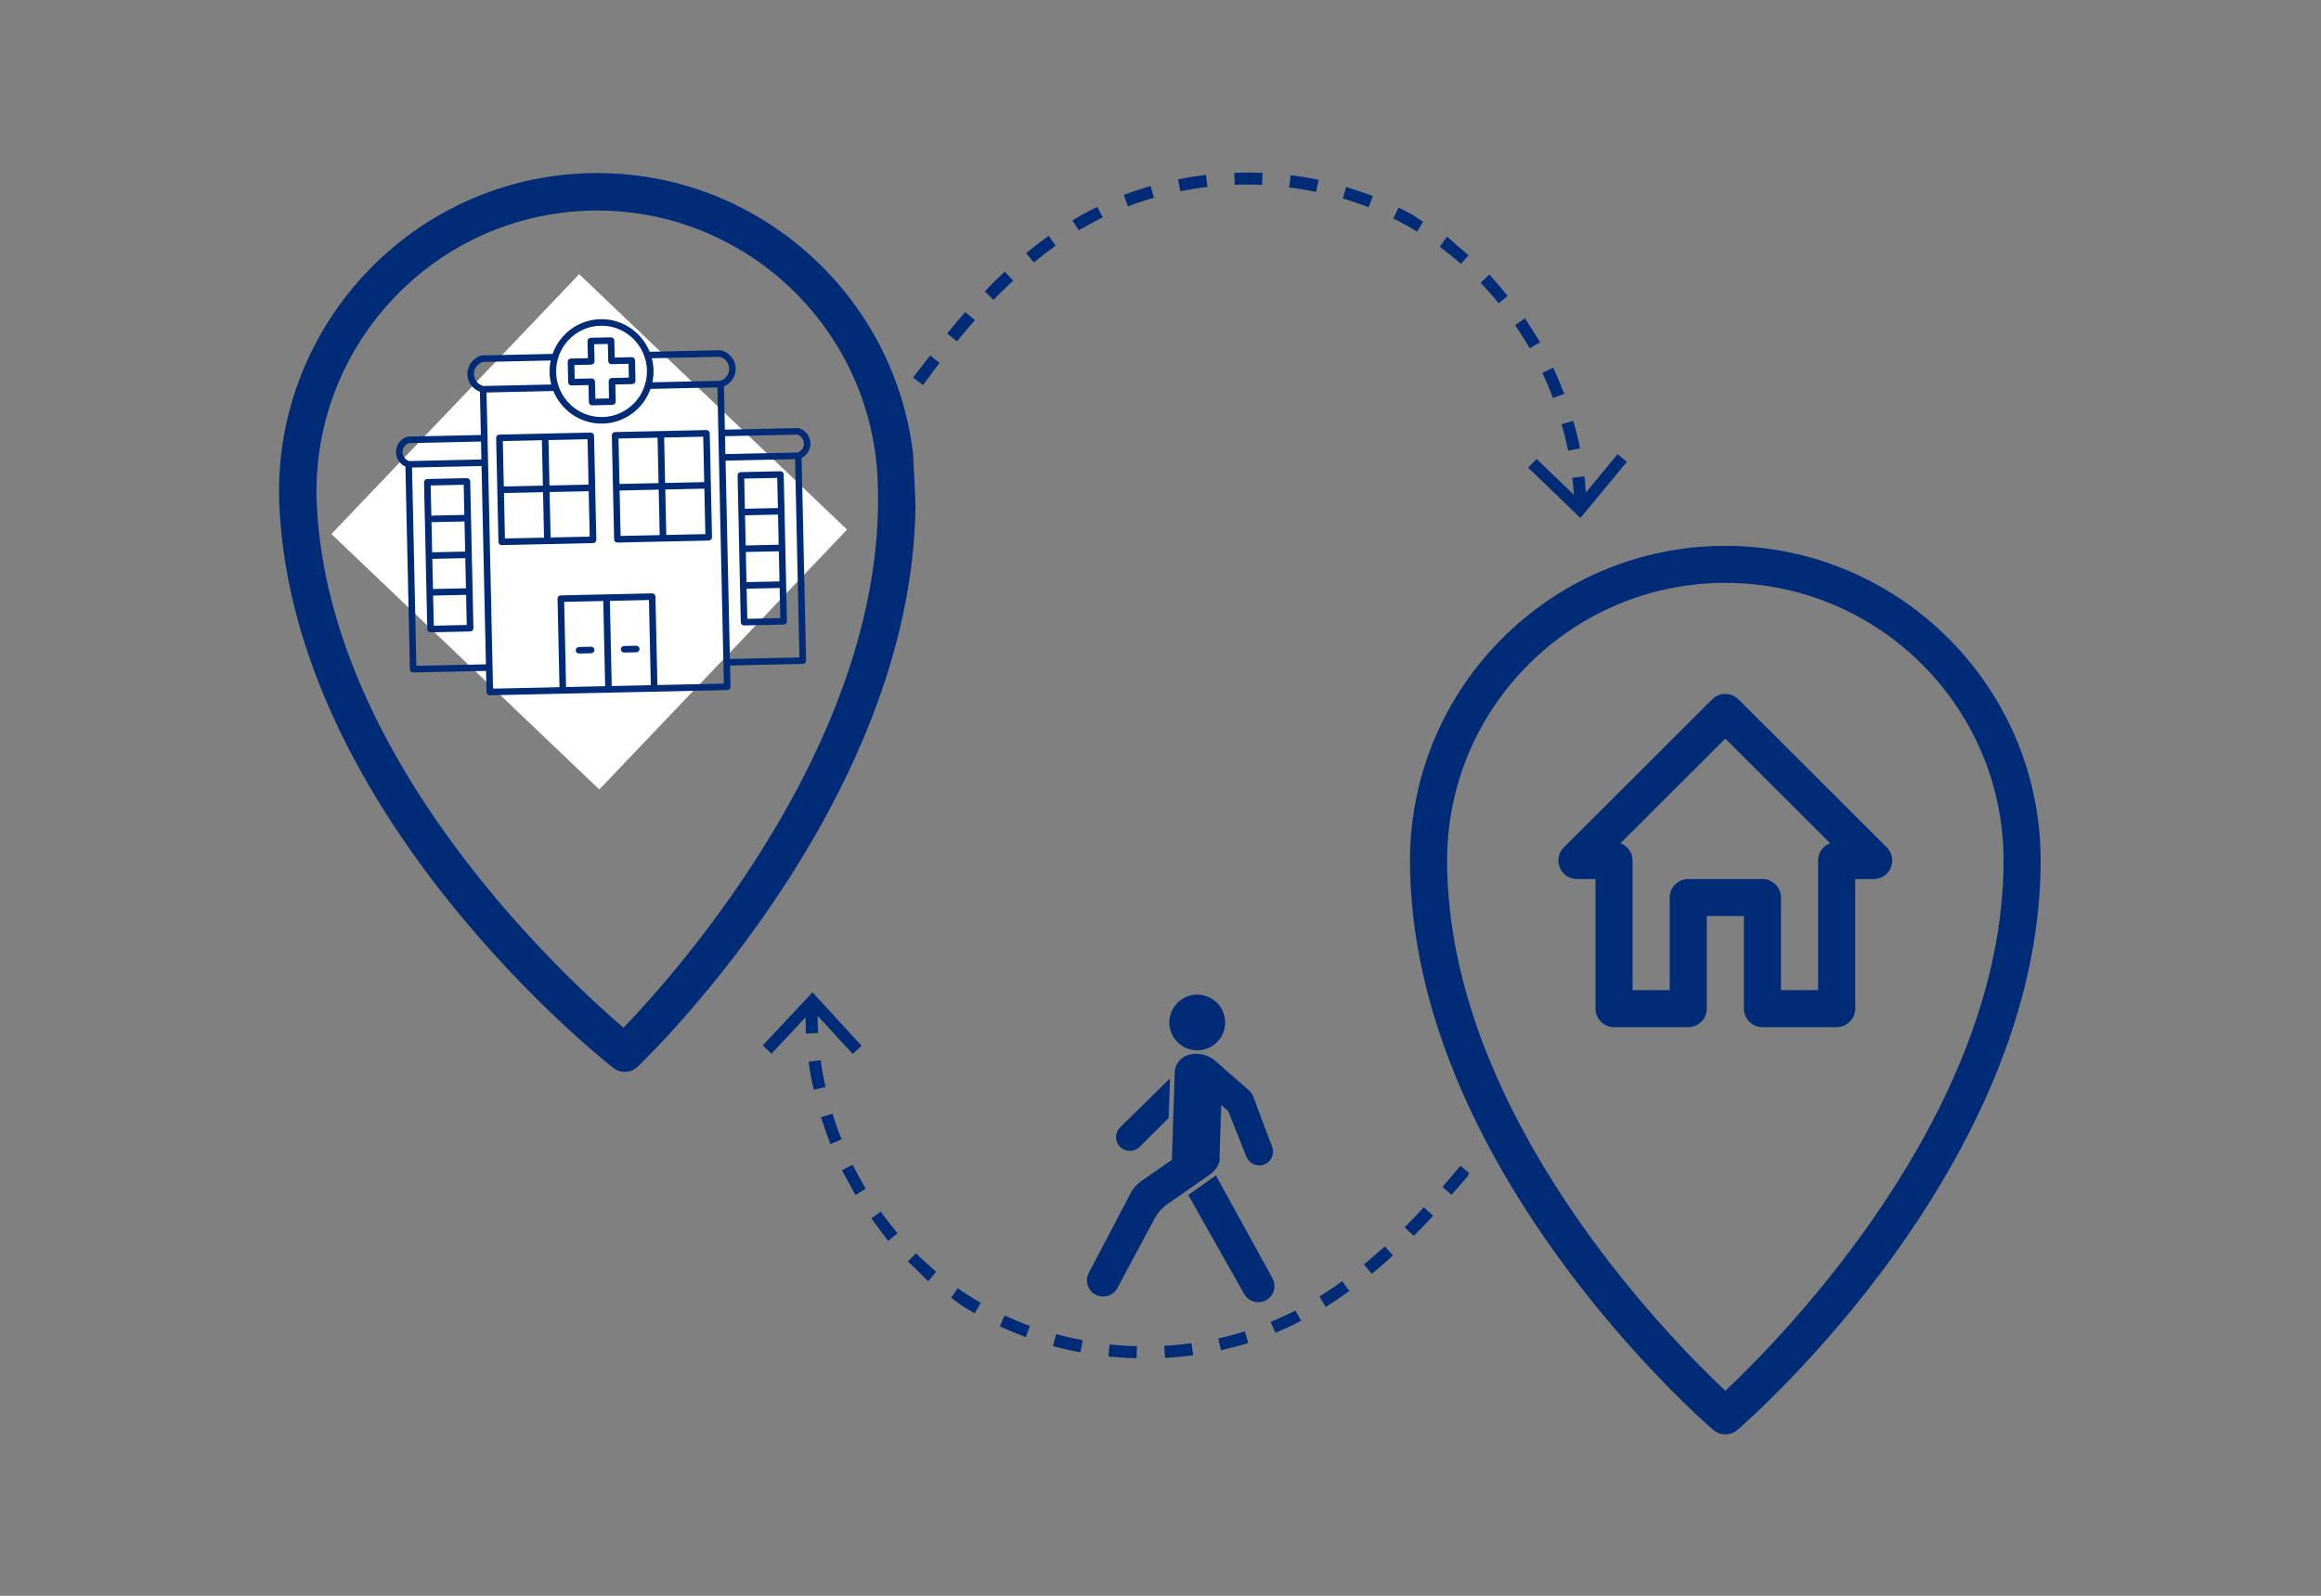<svg xmlns="http://www.w3.org/2000/svg" xmlns:xlink="http://www.w3.org/1999/xlink" width="640" zoomAndPan="magnify" viewBox="0 0 480 330" height="440" preserveAspectRatio="xMidYMid meet" version="1.0"><rect x="0" y="0" width="480" height="330" fill="#808080" stroke="none"/><defs><clipPath id="id1"><path d="M 291.562 112.879 L 422.062 112.879 L 422.062 296.629 L 291.562 296.629 Z M 291.562 112.879 " clip-rule="nonzero"/></clipPath><clipPath id="id2"><path d="M 57 35 L 190 35 L 190 222 L 57 222 Z M 57 35 " clip-rule="nonzero"/></clipPath><clipPath id="id3"><path d="M 54.312 39.109 L 185.816 32.645 L 194.949 218.434 L 63.445 224.895 Z M 54.312 39.109 " clip-rule="nonzero"/></clipPath><clipPath id="id4"><path d="M 186.02 32.637 L 54.516 39.098 L 63.648 224.887 L 195.152 218.422 Z M 186.02 32.637 " clip-rule="nonzero"/></clipPath><clipPath id="id5"><path d="M 88 66 L 159 66 L 159 138 L 88 138 Z M 88 66 " clip-rule="nonzero"/></clipPath><clipPath id="id6"><path d="M 54.312 39.109 L 185.816 32.645 L 194.949 218.434 L 63.445 224.895 Z M 54.312 39.109 " clip-rule="nonzero"/></clipPath><clipPath id="id7"><path d="M 186.02 32.637 L 54.516 39.098 L 63.648 224.887 L 195.152 218.422 Z M 186.02 32.637 " clip-rule="nonzero"/></clipPath><clipPath id="id8"><path d="M 68 56 L 176 56 L 176 164 L 68 164 Z M 68 56 " clip-rule="nonzero"/></clipPath><clipPath id="id9"><path d="M 119.781 56.699 L 175.18 109.523 L 123.938 163.262 L 68.539 110.434 Z M 119.781 56.699 " clip-rule="nonzero"/></clipPath><clipPath id="id10"><path d="M 128 133 L 133 133 L 133 135 L 128 135 Z M 128 133 " clip-rule="nonzero"/></clipPath><clipPath id="id11"><path d="M 81.309 66.914 L 167.023 65.035 L 168.715 142.332 L 83.004 144.211 Z M 81.309 66.914 " clip-rule="nonzero"/></clipPath><clipPath id="id12"><path d="M 81.309 66.914 L 167.023 65.035 L 168.715 142.332 L 83.004 144.211 Z M 81.309 66.914 " clip-rule="nonzero"/></clipPath><clipPath id="id13"><path d="M 126 88 L 148 88 L 148 113 L 126 113 Z M 126 88 " clip-rule="nonzero"/></clipPath><clipPath id="id14"><path d="M 81.309 66.914 L 167.023 65.035 L 168.715 142.332 L 83.004 144.211 Z M 81.309 66.914 " clip-rule="nonzero"/></clipPath><clipPath id="id15"><path d="M 81.309 66.914 L 167.023 65.035 L 168.715 142.332 L 83.004 144.211 Z M 81.309 66.914 " clip-rule="nonzero"/></clipPath><clipPath id="id16"><path d="M 81 66 L 168 66 L 168 144 L 81 144 Z M 81 66 " clip-rule="nonzero"/></clipPath><clipPath id="id17"><path d="M 81.309 66.914 L 167.023 65.035 L 168.715 142.332 L 83.004 144.211 Z M 81.309 66.914 " clip-rule="nonzero"/></clipPath><clipPath id="id18"><path d="M 81.309 66.914 L 167.023 65.035 L 168.715 142.332 L 83.004 144.211 Z M 81.309 66.914 " clip-rule="nonzero"/></clipPath><clipPath id="id19"><path d="M 152 97 L 163 97 L 163 130 L 152 130 Z M 152 97 " clip-rule="nonzero"/></clipPath><clipPath id="id20"><path d="M 81.309 66.914 L 167.023 65.035 L 168.715 142.332 L 83.004 144.211 Z M 81.309 66.914 " clip-rule="nonzero"/></clipPath><clipPath id="id21"><path d="M 81.309 66.914 L 167.023 65.035 L 168.715 142.332 L 83.004 144.211 Z M 81.309 66.914 " clip-rule="nonzero"/></clipPath><clipPath id="id22"><path d="M 119 133 L 123 133 L 123 136 L 119 136 Z M 119 133 " clip-rule="nonzero"/></clipPath><clipPath id="id23"><path d="M 81.309 66.914 L 167.023 65.035 L 168.715 142.332 L 83.004 144.211 Z M 81.309 66.914 " clip-rule="nonzero"/></clipPath><clipPath id="id24"><path d="M 81.309 66.914 L 167.023 65.035 L 168.715 142.332 L 83.004 144.211 Z M 81.309 66.914 " clip-rule="nonzero"/></clipPath><clipPath id="id25"><path d="M 102 89 L 124 89 L 124 113 L 102 113 Z M 102 89 " clip-rule="nonzero"/></clipPath><clipPath id="id26"><path d="M 81.309 66.914 L 167.023 65.035 L 168.715 142.332 L 83.004 144.211 Z M 81.309 66.914 " clip-rule="nonzero"/></clipPath><clipPath id="id27"><path d="M 81.309 66.914 L 167.023 65.035 L 168.715 142.332 L 83.004 144.211 Z M 81.309 66.914 " clip-rule="nonzero"/></clipPath><clipPath id="id28"><path d="M 87 98 L 98 98 L 98 131 L 87 131 Z M 87 98 " clip-rule="nonzero"/></clipPath><clipPath id="id29"><path d="M 81.309 66.914 L 167.023 65.035 L 168.715 142.332 L 83.004 144.211 Z M 81.309 66.914 " clip-rule="nonzero"/></clipPath><clipPath id="id30"><path d="M 81.309 66.914 L 167.023 65.035 L 168.715 142.332 L 83.004 144.211 Z M 81.309 66.914 " clip-rule="nonzero"/></clipPath><clipPath id="id31"><path d="M 117 69 L 132 69 L 132 84 L 117 84 Z M 117 69 " clip-rule="nonzero"/></clipPath><clipPath id="id32"><path d="M 81.309 66.914 L 167.023 65.035 L 168.715 142.332 L 83.004 144.211 Z M 81.309 66.914 " clip-rule="nonzero"/></clipPath><clipPath id="id33"><path d="M 81.309 66.914 L 167.023 65.035 L 168.715 142.332 L 83.004 144.211 Z M 81.309 66.914 " clip-rule="nonzero"/></clipPath><clipPath id="id34"><path d="M 188 35 L 329 35 L 329 105 L 188 105 Z M 188 35 " clip-rule="nonzero"/></clipPath><clipPath id="id35"><path d="M 188.484 79 L 212.18 14.195 L 348.125 63.902 L 324.434 128.707 Z M 188.484 79 " clip-rule="nonzero"/></clipPath><clipPath id="id36"><path d="M 188.484 79 L 212.18 14.195 L 348.125 63.902 L 324.434 128.707 Z M 188.484 79 " clip-rule="nonzero"/></clipPath><clipPath id="id37"><path d="M 316 93 L 337 93 L 337 108 L 316 108 Z M 316 93 " clip-rule="nonzero"/></clipPath><clipPath id="id38"><path d="M 188.484 79 L 212.18 14.195 L 348.125 63.902 L 324.434 128.707 Z M 188.484 79 " clip-rule="nonzero"/></clipPath><clipPath id="id39"><path d="M 188.484 79 L 212.18 14.195 L 348.125 63.902 L 324.434 128.707 Z M 188.484 79 " clip-rule="nonzero"/></clipPath><clipPath id="id40"><path d="M 166 207 L 304 207 L 304 281 L 166 281 Z M 166 207 " clip-rule="nonzero"/></clipPath><clipPath id="id41"><path d="M 143.969 246.789 L 171.641 183.582 L 304.242 241.629 L 276.57 304.836 Z M 143.969 246.789 " clip-rule="nonzero"/></clipPath><clipPath id="id42"><path d="M 304.391 241.844 L 276.719 305.055 L 144.117 247.008 L 171.789 183.801 Z M 304.391 241.844 " clip-rule="nonzero"/></clipPath><clipPath id="id43"><path d="M 157 205 L 179 205 L 179 218 L 157 218 Z M 157 205 " clip-rule="nonzero"/></clipPath><clipPath id="id44"><path d="M 143.969 246.789 L 171.641 183.582 L 304.242 241.629 L 276.57 304.836 Z M 143.969 246.789 " clip-rule="nonzero"/></clipPath><clipPath id="id45"><path d="M 304.391 241.844 L 276.719 305.055 L 144.117 247.008 L 171.789 183.801 Z M 304.391 241.844 " clip-rule="nonzero"/></clipPath><clipPath id="id46"><path d="M 245 243 L 264 243 L 264 270 L 245 270 Z M 245 243 " clip-rule="nonzero"/></clipPath><clipPath id="id47"><path d="M 226.25 204.941 L 265.98 206.223 L 263.922 269.941 L 224.195 268.656 Z M 226.25 204.941 " clip-rule="nonzero"/></clipPath><clipPath id="id48"><path d="M 226.25 204.941 L 265.98 206.223 L 263.922 269.941 L 224.195 268.656 Z M 226.25 204.941 " clip-rule="nonzero"/></clipPath><clipPath id="id49"><path d="M 230 222 L 242 222 L 242 239 L 230 239 Z M 230 222 " clip-rule="nonzero"/></clipPath><clipPath id="id50"><path d="M 226.25 204.941 L 265.98 206.223 L 263.922 269.941 L 224.195 268.656 Z M 226.25 204.941 " clip-rule="nonzero"/></clipPath><clipPath id="id51"><path d="M 226.25 204.941 L 265.98 206.223 L 263.922 269.941 L 224.195 268.656 Z M 226.25 204.941 " clip-rule="nonzero"/></clipPath><clipPath id="id52"><path d="M 224 217 L 264 217 L 264 269 L 224 269 Z M 224 217 " clip-rule="nonzero"/></clipPath><clipPath id="id53"><path d="M 226.25 204.941 L 265.98 206.223 L 263.922 269.941 L 224.195 268.656 Z M 226.25 204.941 " clip-rule="nonzero"/></clipPath><clipPath id="id54"><path d="M 226.25 204.941 L 265.98 206.223 L 263.922 269.941 L 224.195 268.656 Z M 226.25 204.941 " clip-rule="nonzero"/></clipPath><clipPath id="id55"><path d="M 241 205 L 254 205 L 254 218 L 241 218 Z M 241 205 " clip-rule="nonzero"/></clipPath><clipPath id="id56"><path d="M 226.25 204.941 L 265.98 206.223 L 263.922 269.941 L 224.195 268.656 Z M 226.25 204.941 " clip-rule="nonzero"/></clipPath><clipPath id="id57"><path d="M 226.25 204.941 L 265.98 206.223 L 263.922 269.941 L 224.195 268.656 Z M 226.25 204.941 " clip-rule="nonzero"/></clipPath></defs><g clip-path="url(#id1)"><path fill="#002c77" d="M 356.812 296.629 C 355.914 296.629 355.023 296.316 354.301 295.695 C 351.738 293.492 291.598 240.875 291.598 177.957 C 291.598 142.074 320.852 112.879 356.812 112.879 C 392.77 112.879 422.023 142.074 422.023 177.957 C 422.023 240.875 361.883 293.492 359.32 295.695 C 358.598 296.316 357.707 296.629 356.812 296.629 Z M 356.812 120.535 C 325.078 120.535 299.27 146.293 299.27 177.957 C 299.27 230.34 345.426 276.922 356.812 287.609 C 368.188 276.914 414.352 230.281 414.352 177.957 C 414.352 146.293 388.543 120.535 356.812 120.535 Z M 356.812 120.535 " fill-opacity="1" fill-rule="nonzero"/></g><path fill="#002c77" d="M 379.828 212.41 L 364.484 212.41 C 362.367 212.41 360.648 210.695 360.648 208.582 L 360.648 189.441 L 352.977 189.441 L 352.977 208.582 C 352.977 210.695 351.258 212.41 349.141 212.41 L 333.793 212.41 C 331.676 212.41 329.957 210.695 329.957 208.582 L 329.957 181.785 L 326.121 181.785 C 324.574 181.785 323.168 180.852 322.578 179.418 C 321.98 177.988 322.309 176.352 323.406 175.246 L 354.094 144.621 C 355.59 143.129 358.023 143.129 359.52 144.621 L 390.207 175.246 C 391.305 176.344 391.633 177.988 391.035 179.418 C 390.453 180.852 389.051 181.785 387.5 181.785 L 383.664 181.785 L 383.664 208.582 C 383.664 210.695 381.945 212.41 379.828 212.41 Z M 368.32 204.754 L 375.992 204.754 L 375.992 177.957 C 375.992 176.32 377.027 174.918 378.484 174.375 L 356.812 152.746 L 335.137 174.375 C 336.594 174.918 337.629 176.32 337.629 177.957 L 337.629 204.754 L 345.305 204.754 L 345.305 185.613 C 345.305 183.5 347.02 181.785 349.141 181.785 L 364.484 181.785 C 366.602 181.785 368.32 183.5 368.32 185.613 Z M 368.32 204.754 " fill-opacity="1" fill-rule="nonzero"/><g clip-path="url(#id2)"><g clip-path="url(#id3)"><g clip-path="url(#id4)"><path fill="#002c77" d="M 129.398 221.652 C 130.305 221.609 131.184 221.25 131.879 220.586 C 134.352 218.23 192.344 162.055 189.219 98.438 C 187.434 62.156 156.504 34.086 120.27 35.867 C 84.031 37.648 56.004 68.613 57.785 104.895 C 60.914 168.512 124.133 218.73 126.824 220.832 C 127.582 221.426 128.496 221.699 129.398 221.652 Z M 120.648 43.609 C 152.625 42.035 179.914 66.801 181.484 98.816 C 184.09 151.781 139.895 201.164 128.949 212.535 C 116.953 202.285 68.117 157.418 65.52 104.516 C 63.945 72.5 88.672 45.18 120.648 43.609 Z M 120.648 43.609 " fill-opacity="1" fill-rule="nonzero"/></g></g></g><g clip-path="url(#id5)"><g clip-path="url(#id6)"><g clip-path="url(#id7)"><path fill="#002c77" d="M 102.02 137.641 L 117.484 136.883 C 119.617 136.777 121.262 134.957 121.16 132.82 L 120.207 113.469 L 127.938 113.09 L 128.891 132.441 C 128.996 134.578 130.812 136.227 132.945 136.121 L 148.406 135.363 C 150.543 135.258 152.188 133.438 152.082 131.301 L 150.75 104.207 L 154.617 104.016 C 156.18 103.941 157.547 102.926 158.07 101.449 C 158.602 99.973 158.188 98.332 157.027 97.273 L 124.582 67.828 C 123 66.391 120.551 66.512 119.117 68.098 L 89.715 100.582 C 88.664 101.742 88.41 103.422 89.086 104.84 C 89.746 106.258 91.207 107.133 92.77 107.059 L 96.633 106.867 L 97.965 133.961 C 98.07 136.098 99.887 137.746 102.02 137.641 Z M 113.238 129.332 L 105.504 129.711 L 104.176 102.617 C 104.094 100.961 102.98 99.594 101.484 99.117 L 122.25 76.176 L 145.164 96.969 C 143.723 97.594 142.75 99.059 142.828 100.715 L 144.16 127.812 L 136.43 128.191 L 135.48 108.836 C 135.375 106.703 133.559 105.051 131.422 105.156 L 115.961 105.918 C 113.828 106.023 112.18 107.84 112.285 109.977 Z M 113.238 129.332 " fill-opacity="1" fill-rule="nonzero"/></g></g></g><g clip-path="url(#id8)"><g clip-path="url(#id9)"><path fill="#ffffff" d="M 119.781 56.699 L 175.18 109.523 L 123.938 163.258 L 68.539 110.434 L 119.781 56.699 " fill-opacity="1" fill-rule="nonzero"/></g></g><g clip-path="url(#id10)"><g clip-path="url(#id11)"><g clip-path="url(#id12)"><path fill="#002c77" d="M 131.57 133.535 L 129.051 133.59 C 128.676 133.598 128.379 133.91 128.387 134.281 C 128.395 134.656 128.703 134.953 129.082 134.945 L 131.598 134.891 C 131.973 134.883 132.273 134.574 132.262 134.199 C 132.254 133.824 131.945 133.527 131.57 133.535 Z M 131.57 133.535 " fill-opacity="1" fill-rule="nonzero"/></g></g></g><g clip-path="url(#id13)"><g clip-path="url(#id14)"><g clip-path="url(#id15)"><path fill="#002c77" d="M 146.082 88.934 L 127.195 89.348 C 126.82 89.355 126.523 89.664 126.531 90.039 L 127.004 111.539 C 127.012 111.914 127.32 112.211 127.699 112.199 L 146.582 111.785 C 146.961 111.777 147.258 111.469 147.25 111.094 L 146.777 89.594 C 146.77 89.223 146.457 88.926 146.082 88.934 Z M 145.637 99.699 L 137.555 99.875 L 137.348 90.48 L 145.43 90.305 Z M 135.988 90.512 L 136.195 99.906 L 128.113 100.082 L 127.906 90.688 Z M 128.141 101.438 L 136.223 101.258 L 136.43 110.656 L 128.348 110.832 Z M 137.789 110.625 L 137.586 101.23 L 145.668 101.051 L 145.875 110.449 Z M 137.789 110.625 " fill-opacity="1" fill-rule="nonzero"/></g></g></g><g clip-path="url(#id16)"><g clip-path="url(#id17)"><g clip-path="url(#id18)"><path fill="#002c77" d="M 167.605 91.668 C 167.574 90.207 166.566 88.922 165.16 88.543 C 165.098 88.527 165.031 88.516 164.965 88.52 L 149.91 88.848 L 149.715 79.902 C 151.188 79.297 152.188 77.82 152.152 76.191 C 152.109 74.375 150.793 72.797 149.02 72.438 C 148.969 72.426 148.922 72.422 148.867 72.422 L 134.355 72.742 C 132.719 68.715 128.746 65.906 124.164 66.008 C 119.586 66.105 115.738 69.09 114.281 73.184 L 99.77 73.5 C 99.719 73.5 99.668 73.508 99.617 73.52 C 97.859 73.957 96.613 75.594 96.652 77.41 C 96.691 79.039 97.754 80.469 99.25 81.008 L 99.449 89.957 L 84.391 90.285 C 84.324 90.289 84.262 90.297 84.199 90.32 C 82.809 90.758 81.859 92.086 81.895 93.551 C 81.922 94.836 82.703 95.98 83.848 96.5 L 84.766 138.402 C 84.773 138.777 85.086 139.074 85.461 139.066 L 100.52 138.734 L 100.613 143.117 C 100.621 143.492 100.934 143.789 101.309 143.777 L 150.41 142.703 C 150.785 142.695 151.082 142.387 151.074 142.012 L 150.98 137.629 L 166.035 137.297 C 166.414 137.289 166.711 136.98 166.703 136.605 L 165.781 94.703 C 166.902 94.137 167.633 92.953 167.605 91.668 Z M 148.816 73.781 C 149.941 74.043 150.766 75.059 150.789 76.223 C 150.816 77.387 150.035 78.438 148.926 78.75 L 134.91 79.059 C 135.082 78.254 135.172 77.422 135.152 76.566 C 135.137 75.711 135.008 74.883 134.801 74.09 Z M 124.195 67.359 C 129.375 67.246 133.68 71.391 133.793 76.594 C 133.91 81.801 129.789 86.129 124.609 86.242 C 119.43 86.355 115.125 82.211 115.012 77.008 C 114.898 71.801 119.016 67.477 124.195 67.359 Z M 98.016 77.379 C 97.988 76.215 98.77 75.164 99.879 74.852 L 113.895 74.547 C 113.723 75.348 113.633 76.18 113.648 77.035 C 113.668 77.895 113.797 78.719 114.004 79.516 L 99.988 79.82 C 98.867 79.559 98.039 78.543 98.016 77.379 Z M 84.527 91.637 L 99.477 91.309 L 99.559 95.016 L 84.609 95.344 C 83.824 95.09 83.273 94.355 83.254 93.52 C 83.234 92.684 83.754 91.926 84.527 91.637 Z M 86.109 137.695 L 85.211 96.684 L 99.59 96.371 L 100.488 137.379 Z M 126.125 124.258 L 134.207 124.078 L 134.594 141.695 L 126.512 141.871 Z M 125.148 141.902 L 117.066 142.078 L 116.68 124.465 L 124.762 124.285 Z M 149.699 141.363 L 135.953 141.664 L 135.551 123.371 C 135.543 122.996 135.234 122.699 134.855 122.707 L 125.414 122.914 L 115.973 123.125 C 115.594 123.133 115.297 123.441 115.305 123.816 L 115.707 142.109 L 101.961 142.41 L 100.617 81.164 L 114.449 80.859 C 116.086 84.887 120.059 87.695 124.641 87.598 C 129.219 87.496 133.066 84.512 134.523 80.422 L 148.355 80.117 Z M 150.949 136.273 L 150.051 95.262 L 164.426 94.949 L 165.328 135.957 Z M 164.973 93.578 L 150.02 93.906 L 149.938 90.203 L 164.891 89.875 C 165.676 90.129 166.227 90.863 166.246 91.699 C 166.266 92.535 165.742 93.293 164.973 93.578 Z M 164.973 93.578 " fill-opacity="1" fill-rule="nonzero"/></g></g></g><g clip-path="url(#id19)"><g clip-path="url(#id20)"><g clip-path="url(#id21)"><path fill="#002c77" d="M 161.383 97.453 L 153.199 97.633 C 152.824 97.641 152.527 97.953 152.535 98.328 L 153.199 128.68 C 153.207 129.055 153.52 129.348 153.895 129.34 L 162.078 129.16 C 162.457 129.152 162.754 128.844 162.746 128.469 L 162.078 98.117 C 162.07 97.742 161.762 97.445 161.383 97.453 Z M 154.078 106.562 L 160.898 106.414 L 161.035 112.645 L 154.215 112.797 Z M 154.242 114.148 L 161.066 114 L 161.203 120.234 L 154.379 120.383 Z M 160.734 98.824 L 160.871 105.059 L 154.047 105.207 L 153.91 98.973 Z M 154.547 127.973 L 154.41 121.738 L 161.234 121.59 L 161.371 127.82 Z M 154.547 127.973 " fill-opacity="1" fill-rule="nonzero"/></g></g></g><g clip-path="url(#id22)"><g clip-path="url(#id23)"><g clip-path="url(#id24)"><path fill="#002c77" d="M 119.762 135.148 L 122.277 135.094 C 122.652 135.086 122.953 134.777 122.941 134.402 C 122.934 134.027 122.625 133.73 122.25 133.738 L 119.73 133.797 C 119.355 133.805 119.059 134.113 119.066 134.488 C 119.074 134.863 119.383 135.156 119.762 135.148 Z M 119.762 135.148 " fill-opacity="1" fill-rule="nonzero"/></g></g></g><g clip-path="url(#id25)"><g clip-path="url(#id26)"><g clip-path="url(#id27)"><path fill="#002c77" d="M 122.16 89.457 L 103.277 89.871 C 102.898 89.879 102.602 90.191 102.609 90.562 L 103.082 112.062 C 103.09 112.438 103.402 112.734 103.777 112.727 L 122.664 112.312 C 123.039 112.305 123.336 111.992 123.328 111.617 L 122.855 90.121 C 122.848 89.746 122.539 89.449 122.16 89.457 Z M 121.715 100.223 L 113.633 100.398 L 113.43 91.004 L 121.512 90.828 Z M 112.066 91.035 L 112.273 100.43 L 104.191 100.605 L 103.984 91.211 Z M 104.223 101.961 L 112.305 101.785 L 112.508 111.18 L 104.426 111.355 Z M 113.871 111.148 L 113.664 101.754 L 121.746 101.578 L 121.953 110.973 Z M 113.871 111.148 " fill-opacity="1" fill-rule="nonzero"/></g></g></g><g clip-path="url(#id28)"><g clip-path="url(#id29)"><g clip-path="url(#id30)"><path fill="#002c77" d="M 96.547 98.875 L 88.363 99.055 C 87.984 99.062 87.688 99.375 87.695 99.75 L 88.363 130.102 C 88.371 130.477 88.68 130.77 89.059 130.762 L 97.242 130.582 C 97.617 130.574 97.914 130.266 97.906 129.891 L 97.242 99.539 C 97.234 99.164 96.922 98.867 96.547 98.875 Z M 89.238 107.984 L 96.062 107.836 L 96.199 114.066 L 89.375 114.215 Z M 89.406 115.57 L 96.227 115.422 L 96.363 121.656 L 89.543 121.805 Z M 95.895 100.246 L 96.031 106.48 L 89.207 106.629 L 89.07 100.395 Z M 89.707 129.395 L 89.57 123.16 L 96.395 123.012 L 96.531 129.242 Z M 89.707 129.395 " fill-opacity="1" fill-rule="nonzero"/></g></g></g><g clip-path="url(#id31)"><g clip-path="url(#id32)"><g clip-path="url(#id33)"><path fill="#002c77" d="M 118.195 79.707 L 121.703 79.629 L 121.781 83.156 C 121.789 83.531 122.098 83.828 122.473 83.82 L 126.664 83.73 C 127.039 83.719 127.336 83.41 127.328 83.035 L 127.25 79.508 L 130.758 79.43 C 131.133 79.422 131.43 79.113 131.422 78.738 L 131.332 74.531 C 131.324 74.156 131.012 73.859 130.637 73.867 L 127.129 73.945 L 127.051 70.418 C 127.043 70.043 126.73 69.746 126.355 69.754 L 122.168 69.848 C 121.793 69.855 121.496 70.164 121.504 70.539 L 121.578 74.066 L 118.074 74.145 C 117.695 74.152 117.398 74.461 117.406 74.836 L 117.5 79.043 C 117.508 79.418 117.82 79.715 118.195 79.707 Z M 118.785 75.484 L 122.289 75.406 C 122.668 75.398 122.965 75.09 122.957 74.715 L 122.879 71.188 L 125.707 71.125 L 125.781 74.652 C 125.789 75.027 126.102 75.324 126.477 75.316 L 129.984 75.238 L 130.047 78.09 L 126.539 78.168 C 126.164 78.176 125.867 78.484 125.875 78.859 L 125.953 82.391 L 123.125 82.449 L 123.047 78.922 C 123.039 78.547 122.73 78.25 122.352 78.258 L 118.848 78.336 Z M 118.785 75.484 " fill-opacity="1" fill-rule="nonzero"/></g></g></g><g clip-path="url(#id34)"><g clip-path="url(#id35)"><g clip-path="url(#id36)"><path fill="#002c77" d="M 328.09 104.363 L 325.59 104.426 C 325.535 102.559 325.406 100.684 325.172 98.801 L 327.68 98.5 C 327.887 100.453 328.039 102.414 328.09 104.363 Z M 326.738 92.711 L 324.289 93.215 C 323.938 91.371 323.473 89.535 322.949 87.73 L 325.344 87.02 C 325.898 88.887 326.426 90.824 326.738 92.711 Z M 323.504 81.453 L 321.16 82.316 C 320.508 80.57 319.801 78.832 318.949 77.121 L 321.223 76.02 C 322.031 77.848 322.801 79.637 323.504 81.453 Z M 318.508 70.77 L 316.363 72.023 C 315.402 70.402 314.383 68.785 313.34 67.242 L 315.387 65.824 C 316.496 67.551 317.496 69.211 318.508 70.77 Z M 311.887 61.133 L 309.938 62.719 C 308.758 61.258 307.508 59.848 306.219 58.477 L 308.008 56.754 C 309.348 58.273 310.605 59.738 311.844 61.25 Z M 303.777 52.691 L 302.137 54.578 C 300.727 53.324 299.234 52.145 297.75 51.02 L 299.277 48.934 C 300.754 50.293 302.25 51.605 303.734 52.809 Z M 294.383 45.742 L 293.066 47.902 C 292.488 47.535 291.926 47.199 291.332 46.875 C 290.285 46.281 289.137 45.676 288.137 45.176 L 289.242 42.938 C 290.363 43.48 291.465 44.066 292.582 44.688 C 293.086 45.109 293.742 45.48 294.34 45.859 Z M 283.902 40.535 L 283.051 42.867 L 281.727 42.383 C 280.402 41.898 279.078 41.414 277.711 41.047 L 278.398 38.656 C 279.77 39.156 281.207 39.551 282.578 40.051 Z M 272.176 39.684 C 270.34 39.305 268.477 38.992 266.613 38.762 L 266.93 36.234 C 268.871 36.469 270.812 36.781 272.695 37.18 Z M 261.004 38.242 C 259.113 38.16 257.215 38.156 255.344 38.234 L 255.262 35.723 C 257.203 35.664 259.156 35.664 261.102 35.742 Z M 249.707 38.66 C 247.836 38.875 245.957 39.191 244.113 39.551 L 243.613 37.094 C 245.52 36.707 247.457 36.383 249.406 36.172 Z M 238.648 40.883 C 236.82 41.406 235.027 41.992 233.277 42.676 L 232.398 40.316 C 234.203 39.629 236.086 39.023 237.953 38.461 Z M 228.07 44.949 C 226.379 45.758 224.801 46.688 223.098 47.598 L 221.781 45.582 C 223.438 44.578 225.125 43.633 226.938 42.789 Z M 218.312 50.82 C 216.812 51.883 215.309 53.051 213.805 54.273 L 212.219 52.348 C 213.762 51.086 215.309 49.879 216.875 48.762 Z M 209.535 58.027 C 208.168 59.324 206.812 60.652 205.445 62.008 L 203.66 60.27 C 204.992 58.852 206.379 57.508 207.789 56.172 Z M 201.617 66.211 C 200.352 67.652 199.133 69.109 197.906 70.594 L 195.875 68.949 C 197.109 67.445 198.359 65.973 199.625 64.531 Z M 194.305 75.039 L 190.887 79.633 L 188.82 78.082 C 189.949 76.645 191.152 75.023 192.363 73.508 Z M 194.305 75.039 " fill-opacity="1" fill-rule="nonzero"/></g></g></g><g clip-path="url(#id37)"><g clip-path="url(#id38)"><g clip-path="url(#id39)"><path fill="#002c77" d="M 336.438 95.516 L 334.52 93.918 L 326.66 103.445 L 317.77 94.906 L 316.031 96.703 L 326.848 107.109 Z M 336.438 95.516 " fill-opacity="1" fill-rule="nonzero"/></g></g></g><g clip-path="url(#id40)"><g clip-path="url(#id41)"><g clip-path="url(#id42)"><path fill="#002c77" d="M 166.625 207.871 L 169.125 207.961 C 169.062 209.832 169.078 211.707 169.195 213.602 L 166.672 213.746 C 166.586 211.785 166.555 209.82 166.625 207.871 Z M 167.25 219.582 L 169.73 219.23 C 169.965 221.098 170.312 222.957 170.727 224.789 L 168.293 225.352 C 167.855 223.453 167.445 221.484 167.25 219.582 Z M 169.781 231.02 L 172.176 230.305 C 172.719 232.086 173.316 233.867 174.059 235.629 L 171.723 236.586 C 171.027 234.711 170.371 232.875 169.781 231.02 Z M 174.105 241.992 L 176.324 240.875 C 177.184 242.555 178.098 244.227 179.043 245.836 L 176.91 247.125 C 175.914 245.332 175.02 243.613 174.105 241.992 Z M 180.117 252.023 L 182.16 250.559 C 183.246 252.094 184.406 253.578 185.609 255.023 L 183.715 256.637 C 182.473 255.035 181.309 253.496 180.164 251.91 Z M 187.688 260.949 L 189.441 259.168 C 190.77 260.508 192.188 261.781 193.598 262.996 L 191.945 264.98 C 190.555 263.531 189.145 262.129 187.738 260.836 Z M 196.633 268.469 L 198.082 266.395 C 198.633 266.797 199.172 267.168 199.746 267.527 C 200.754 268.188 201.863 268.863 202.832 269.422 L 201.586 271.586 C 200.504 270.977 199.441 270.324 198.363 269.633 C 197.887 269.184 197.258 268.77 196.68 268.355 Z M 206.766 274.316 L 207.762 272.043 L 209.055 272.605 C 210.348 273.172 211.641 273.738 212.98 274.191 L 212.145 276.535 C 210.805 275.949 209.395 275.469 208.059 274.883 Z M 218.422 275.895 C 220.23 276.387 222.07 276.812 223.914 277.16 L 223.441 279.664 C 221.516 279.309 219.598 278.875 217.746 278.363 Z M 229.48 278.023 C 231.363 278.227 233.254 278.348 235.129 278.383 L 235.055 280.898 C 233.113 280.832 231.164 280.715 229.227 280.516 Z M 240.781 278.309 C 242.66 278.211 244.559 278.012 246.418 277.77 L 246.766 280.25 C 244.836 280.52 242.887 280.719 240.926 280.812 Z M 251.957 276.777 C 253.812 276.367 255.641 275.895 257.43 275.324 L 258.16 277.73 C 256.312 278.305 254.398 278.793 252.504 279.238 Z M 262.766 273.375 C 264.504 272.672 266.137 271.844 267.895 271.039 L 269.086 273.133 C 267.367 274.035 265.625 274.871 263.762 275.602 Z M 272.871 268.121 C 274.43 267.152 276.008 266.078 277.582 264.953 L 279.047 266.977 C 277.43 268.137 275.809 269.246 274.176 270.266 Z M 282.078 261.473 C 283.523 260.262 284.961 259.02 286.406 257.754 L 288.082 259.602 C 286.66 260.93 285.195 262.188 283.703 263.43 Z M 290.488 253.797 C 291.84 252.434 293.145 251.055 294.461 249.652 L 296.391 251.418 C 295.062 252.844 293.727 254.238 292.375 255.598 Z M 298.332 245.438 L 302.031 241.066 L 303.996 242.738 C 302.777 244.105 301.48 245.652 300.176 247.086 Z M 298.332 245.438 " fill-opacity="1" fill-rule="nonzero"/></g></g></g><g clip-path="url(#id43)"><g clip-path="url(#id44)"><g clip-path="url(#id45)"><path fill="#002c77" d="M 157.746 216.184 L 159.562 217.898 L 167.996 208.875 L 176.34 217.949 L 178.184 216.266 L 168.035 205.207 Z M 157.746 216.184 " fill-opacity="1" fill-rule="nonzero"/></g></g></g><g clip-path="url(#id46)"><g clip-path="url(#id47)"><g clip-path="url(#id48)"><path fill="#002c77" d="M 257.289 267.566 L 245.742 247.109 L 251.461 243.074 L 263.145 264.316 C 264.047 265.934 263.465 267.969 261.844 268.867 C 260.23 269.766 258.188 269.184 257.289 267.566 " fill-opacity="1" fill-rule="nonzero"/></g></g></g><g clip-path="url(#id49)"><g clip-path="url(#id50)"><g clip-path="url(#id51)"><path fill="#002c77" d="M 231.641 237.168 C 230.531 236.051 230.531 234.246 231.648 233.137 L 241.969 222.996 L 241.68 231.207 L 235.68 237.176 C 234.562 238.285 232.754 238.281 231.641 237.168 " fill-opacity="1" fill-rule="nonzero"/></g></g></g><g clip-path="url(#id52)"><g clip-path="url(#id53)"><g clip-path="url(#id54)"><path fill="#002c77" d="M 263.094 237.148 L 260.699 230.852 L 259.25 226.895 C 259.043 226.332 258.699 225.832 258.246 225.434 L 251.289 219.344 C 249.715 217.961 247.16 217.453 245.152 218.387 C 244.855 218.527 244.582 218.719 244.336 218.941 L 244.148 219.113 C 243.41 219.785 242.977 220.727 242.941 221.723 L 242.359 239.844 L 235.992 244.262 C 235.098 244.883 234.367 245.711 233.863 246.672 L 225.184 263.199 C 224.309 264.828 224.926 266.855 226.559 267.727 C 228.191 268.598 230.219 267.984 231.094 266.355 L 238.852 251.863 C 239.457 250.738 240.316 249.773 241.367 249.047 L 250.133 242.961 C 251.094 242.293 251.941 241.273 252.168 240.23 L 252.184 240.23 L 252.184 240.141 C 252.23 239.898 252.238 239.66 252.207 239.422 L 252.559 228.531 L 253.656 229.441 C 253.867 229.617 254.031 229.844 254.129 230.098 L 257.754 239.168 C 258.312 240.641 259.961 241.379 261.434 240.824 C 262.91 240.266 263.652 238.621 263.094 237.148 " fill-opacity="1" fill-rule="nonzero"/></g></g></g><g clip-path="url(#id55)"><g clip-path="url(#id56)"><g clip-path="url(#id57)"><path fill="#002c77" d="M 253.367 211.633 C 253.262 214.816 250.598 217.309 247.41 217.207 C 244.227 217.105 241.727 214.441 241.832 211.262 C 241.934 208.082 244.598 205.586 247.785 205.691 C 250.969 205.793 253.469 208.457 253.367 211.633 " fill-opacity="1" fill-rule="nonzero"/></g></g></g></svg>